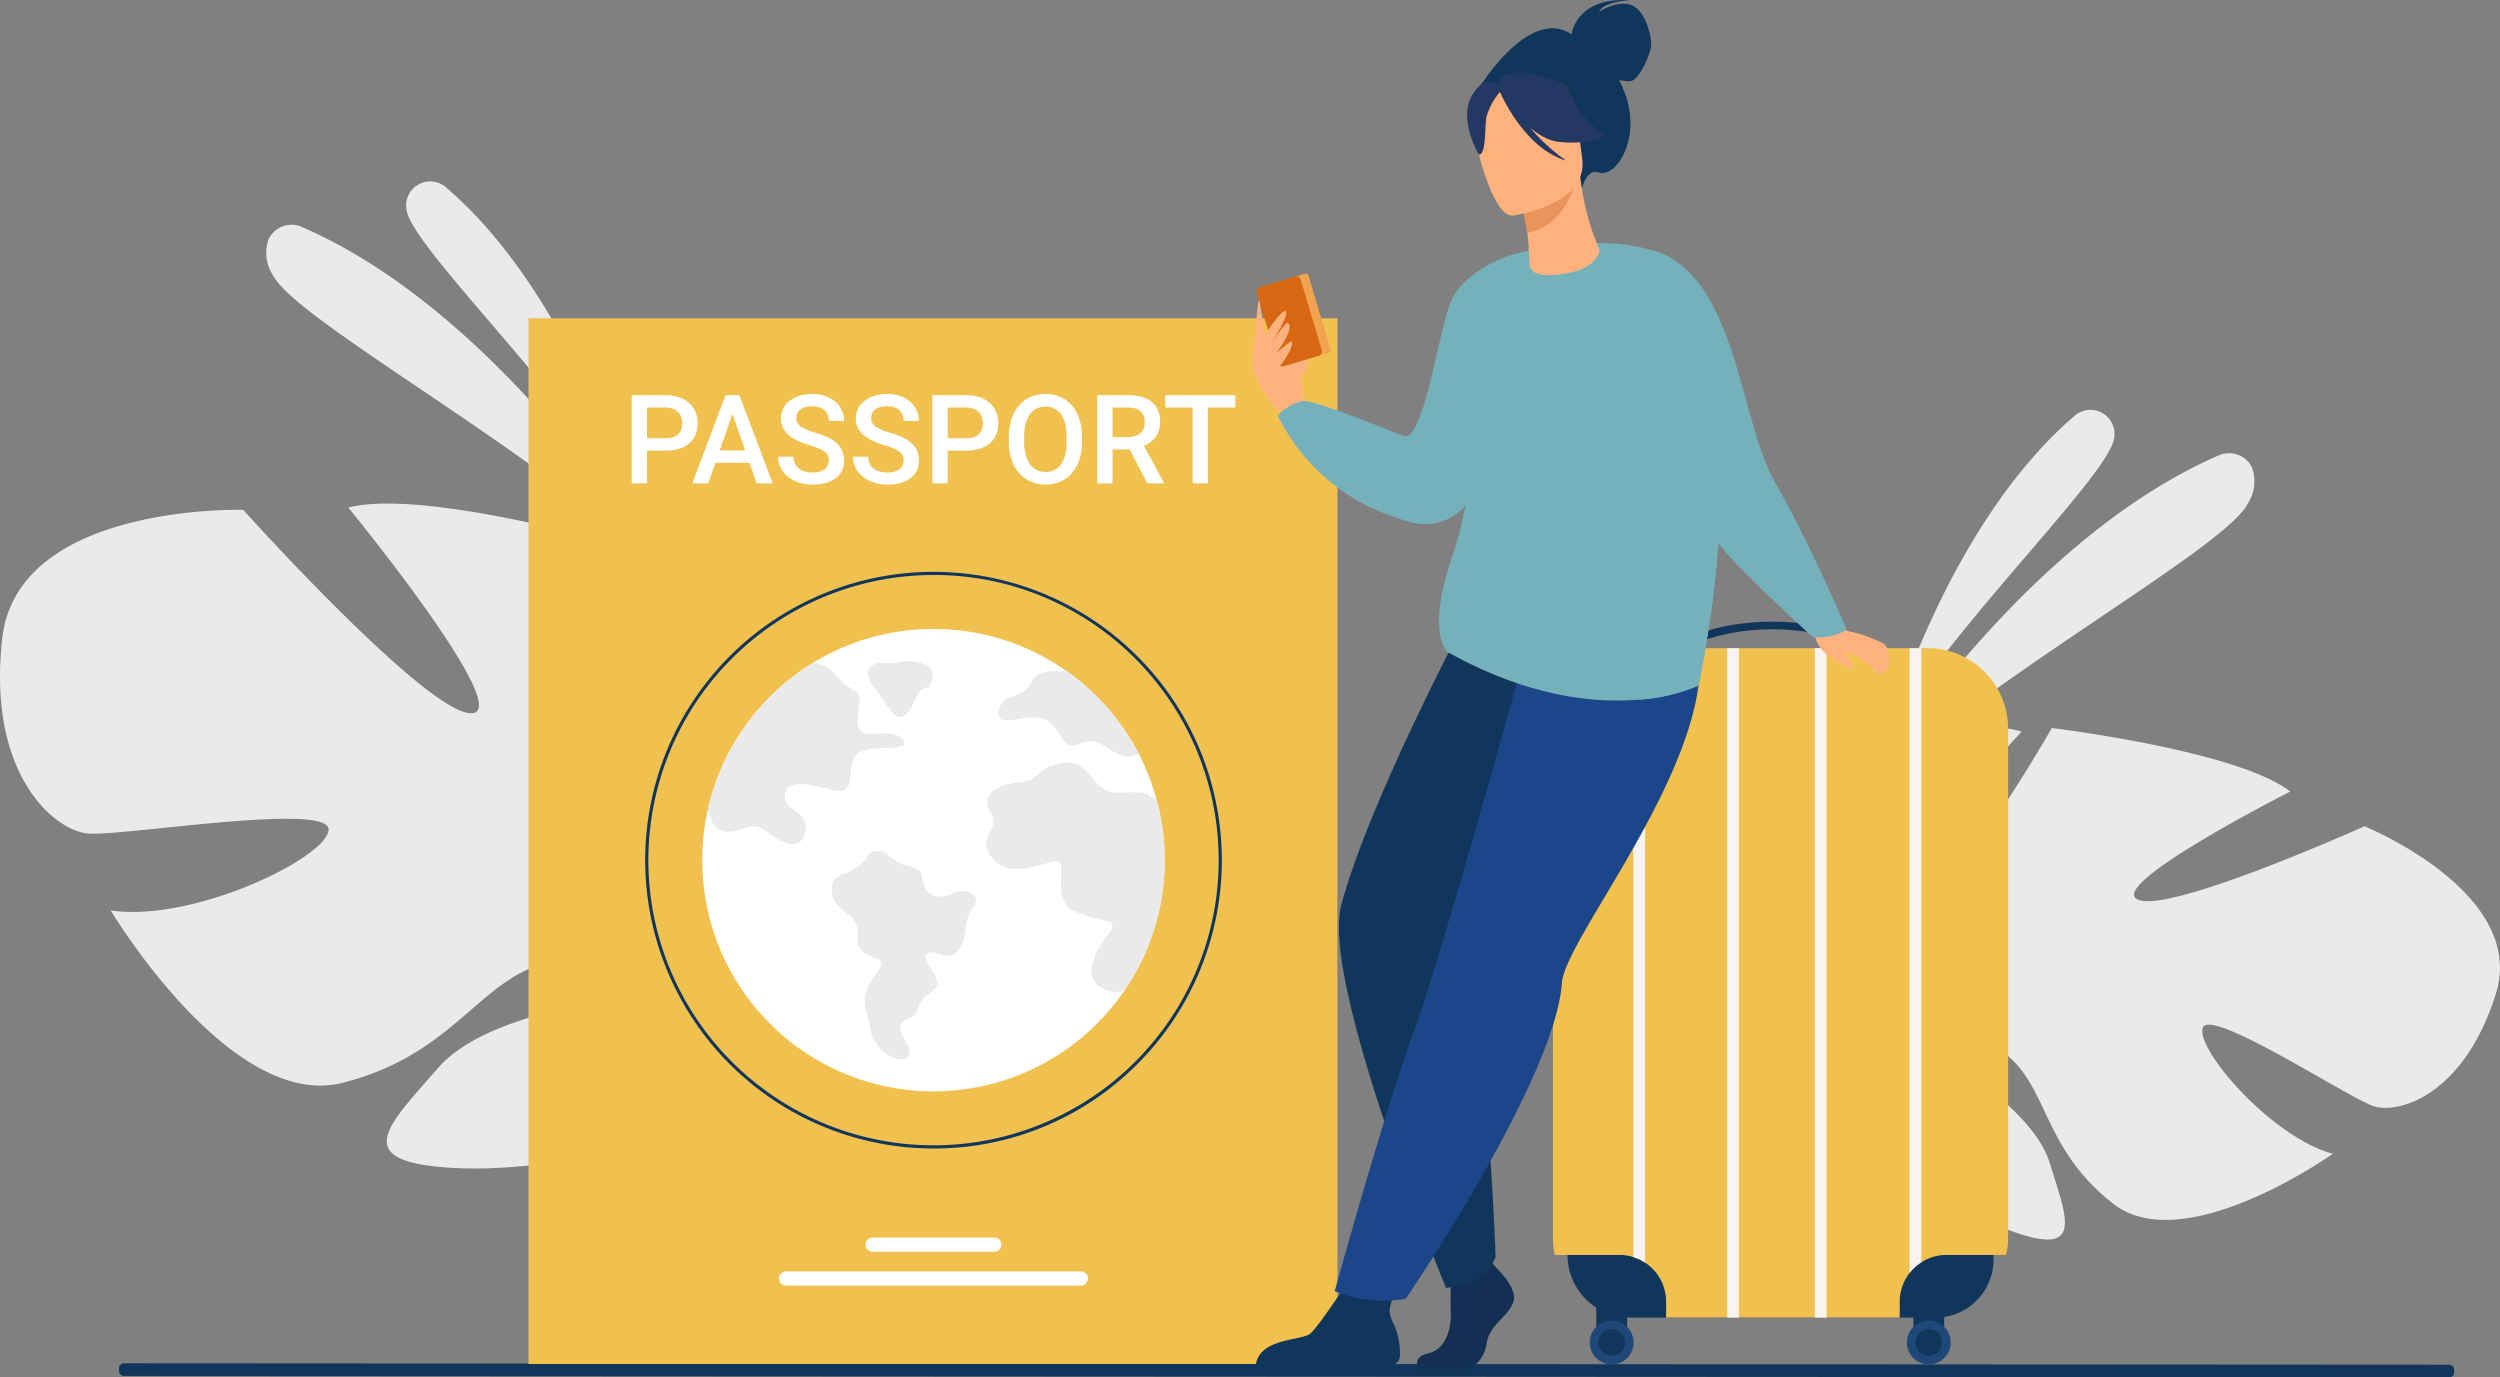 <svg xmlns="http://www.w3.org/2000/svg" id="Grupo_154" data-name="Grupo 154" width="229.468" height="126.423" viewBox="0 0 229.468 126.423"><rect x="0" y="0" width="229.468" height="126.423" fill="#808080" stroke="none"/><path id="Trazado_150" data-name="Trazado 150" d="M357.536,1308.644c1.394-12.439,22.119-11.812,22.119-11.812s16.9,18.788,20.959,18.672-11.314-18.885-11.314-18.885c7.6-1.935,28.706,4.49,28.706,4.49s2.513,24.571,6.416,23.46-3.335-21.642-3.335-21.642c7.808,1.089,16.115,8.722,16.115,8.722,10.892,12.838-5.1,34.657,1.618,43.554h0a29.114,29.114,0,0,1,3.123,4.47l-2.035.313q-.375-.78-.8-1.494a.013.013,0,0,0-.005-.009l-.012-.02c-.188-.293-.457-.709-.791-1.216v0s0,0,0,0c-.809-1.121-1.367-1.956-1.733-2.563l0-.006c-2.451-3.533-7.75-9.213-7.852-8.864-2.333,8-19.555,11.927-29.563,11.431s-6.2-3.883-1.661-9.129,15.666-5.762,18.631-8-2.029-3.253-8.42-1.759-8.629,8.46-18.923,11.065-21.284-15.821-21.284-15.821c7.559,1.127,19.882-4.846,20-7.411s-19,.636-22.1.35S356.142,1321.083,357.536,1308.644Z" transform="translate(-357.333 -1250.035)" fill="#eaeaea"></path><g id="Grupo_146" data-name="Grupo 146" transform="translate(24.43 16.642)"><path id="Trazado_151" data-name="Trazado 151" d="M629.594,1126.511s-5.369-19.149-17.181-29.236a2.208,2.208,0,0,0-3.6,2.073c.006.034.012.068.019.1C609.505,1102.911,622.986,1115.85,629.594,1126.511Z" transform="translate(-595.931 -1096.743)" fill="#eaeaea"></path><path id="Trazado_152" data-name="Trazado 152" d="M557.871,1154.852s-13.762-22.837-32.46-30.972a2.343,2.343,0,0,0-3.046,1.082,3.717,3.717,0,0,0,.366,3.321C524.755,1132.362,545.983,1143.846,557.871,1154.852Z" transform="translate(-522.123 -1119.688)" fill="#eaeaea"></path></g><path id="Trazado_153" data-name="Trazado 153" d="M644.915,1829.829,431.5,1829.7a.463.463,0,0,1-.462-.462V1829a.463.463,0,0,1,.462-.462l213.412.131a.463.463,0,0,1,.462.462v.237A.463.463,0,0,1,644.915,1829.829Z" transform="translate(-420.114 -1703.406)" fill="#11365b"></path><rect id="Rect&#xE1;ngulo_59" data-name="Rect&#xE1;ngulo 59" width="74.243" height="95.983" transform="translate(48.511 29.215)" fill="#f1c150"></rect><g id="Grupo_147" data-name="Grupo 147" transform="translate(57.983 36.162)"><path id="Trazado_154" data-name="Trazado 154" d="M749.852,1234.242v3.007h-1.406v-8.092h3.1a3.787,3.787,0,0,1,1.253.192,2.663,2.663,0,0,1,.925.536,2.286,2.286,0,0,1,.575.817,2.645,2.645,0,0,1,.2,1.028,2.692,2.692,0,0,1-.2,1.056,2.092,2.092,0,0,1-.575.789,2.617,2.617,0,0,1-.925.495,4.179,4.179,0,0,1-1.253.172Zm0-1.128h1.689a2.162,2.162,0,0,0,.7-.1,1.271,1.271,0,0,0,.481-.283,1.092,1.092,0,0,0,.275-.436,1.7,1.7,0,0,0,.086-.553,1.725,1.725,0,0,0-.086-.545,1.248,1.248,0,0,0-.275-.464,1.337,1.337,0,0,0-.481-.322,1.839,1.839,0,0,0-.7-.12h-1.689Z" transform="translate(-748.446 -1229.046)" fill="#fff"></path><path id="Trazado_155" data-name="Trazado 155" d="M791.223,1235.365h-3.135l-.656,1.884h-1.462l3.057-8.092h1.262l3.062,8.092h-1.467Zm-2.74-1.134h2.345l-1.173-3.356Z" transform="translate(-780.408 -1229.046)" fill="#fff"></path><path id="Trazado_156" data-name="Trazado 156" d="M843.805,1234.526a1.23,1.23,0,0,0-.072-.436.865.865,0,0,0-.264-.353,2.195,2.195,0,0,0-.528-.308,8.106,8.106,0,0,0-.864-.308,8.323,8.323,0,0,1-1.067-.395,3.681,3.681,0,0,1-.842-.517,2.21,2.21,0,0,1-.553-.678,1.871,1.871,0,0,1-.2-.878,1.962,1.962,0,0,1,.208-.9,2.13,2.13,0,0,1,.586-.711,2.787,2.787,0,0,1,.906-.467,3.86,3.86,0,0,1,1.167-.167,3.594,3.594,0,0,1,1.228.2,2.754,2.754,0,0,1,.92.536,2.339,2.339,0,0,1,.575.786,2.31,2.31,0,0,1,.2.953h-1.4a1.546,1.546,0,0,0-.092-.542,1.126,1.126,0,0,0-.281-.428,1.293,1.293,0,0,0-.478-.281,2.094,2.094,0,0,0-.683-.1,2.206,2.206,0,0,0-.645.083,1.286,1.286,0,0,0-.453.233.922.922,0,0,0-.267.356,1.14,1.14,0,0,0-.086.445.892.892,0,0,0,.425.75,4.524,4.524,0,0,0,1.3.556,7.574,7.574,0,0,1,1.184.445,3.4,3.4,0,0,1,.831.553,2,2,0,0,1,.492.695,2.241,2.241,0,0,1,.161.87,2.041,2.041,0,0,1-.2.92,1.965,1.965,0,0,1-.578.695,2.709,2.709,0,0,1-.909.439,4.308,4.308,0,0,1-1.189.153,4.261,4.261,0,0,1-1.15-.158,3.251,3.251,0,0,1-1.017-.478,2.49,2.49,0,0,1-.725-.8,2.211,2.211,0,0,1-.275-1.123h1.406a1.471,1.471,0,0,0,.136.659,1.227,1.227,0,0,0,.372.45,1.556,1.556,0,0,0,.558.256,2.852,2.852,0,0,0,.695.081,1.734,1.734,0,0,0,1.1-.3A.959.959,0,0,0,843.805,1234.526Z" transform="translate(-825.716 -1228.407)" fill="#fff"></path><path id="Trazado_157" data-name="Trazado 157" d="M890.138,1234.526a1.232,1.232,0,0,0-.072-.436.861.861,0,0,0-.264-.353,2.193,2.193,0,0,0-.528-.308,8.1,8.1,0,0,0-.864-.308,8.334,8.334,0,0,1-1.067-.395,3.681,3.681,0,0,1-.842-.517,2.213,2.213,0,0,1-.553-.678,1.871,1.871,0,0,1-.2-.878,1.962,1.962,0,0,1,.208-.9,2.132,2.132,0,0,1,.586-.711,2.788,2.788,0,0,1,.906-.467,3.86,3.86,0,0,1,1.167-.167,3.593,3.593,0,0,1,1.228.2,2.757,2.757,0,0,1,.92.536,2.338,2.338,0,0,1,.575.786,2.31,2.31,0,0,1,.2.953h-1.4a1.549,1.549,0,0,0-.092-.542,1.13,1.13,0,0,0-.281-.428,1.294,1.294,0,0,0-.478-.281,2.1,2.1,0,0,0-.684-.1,2.208,2.208,0,0,0-.645.083,1.287,1.287,0,0,0-.453.233.922.922,0,0,0-.267.356,1.137,1.137,0,0,0-.086.445.892.892,0,0,0,.425.75,4.523,4.523,0,0,0,1.3.556,7.579,7.579,0,0,1,1.184.445,3.4,3.4,0,0,1,.831.553,2,2,0,0,1,.492.695,2.238,2.238,0,0,1,.161.87,2.041,2.041,0,0,1-.2.92,1.966,1.966,0,0,1-.578.695,2.71,2.71,0,0,1-.909.439,4.308,4.308,0,0,1-1.189.153,4.263,4.263,0,0,1-1.15-.158,3.255,3.255,0,0,1-1.017-.478,2.49,2.49,0,0,1-.725-.8,2.21,2.21,0,0,1-.275-1.123H886.9a1.467,1.467,0,0,0,.136.659,1.225,1.225,0,0,0,.372.45,1.557,1.557,0,0,0,.559.256,2.85,2.85,0,0,0,.694.081,1.735,1.735,0,0,0,1.1-.3A.959.959,0,0,0,890.138,1234.526Z" transform="translate(-865.18 -1228.407)" fill="#fff"></path><path id="Trazado_158" data-name="Trazado 158" d="M936.011,1234.242v3.007H934.6v-8.092h3.1a3.786,3.786,0,0,1,1.253.192,2.665,2.665,0,0,1,.925.536,2.286,2.286,0,0,1,.575.817,2.641,2.641,0,0,1,.2,1.028,2.688,2.688,0,0,1-.2,1.056,2.092,2.092,0,0,1-.575.789,2.619,2.619,0,0,1-.925.495,4.179,4.179,0,0,1-1.253.172Zm0-1.128h1.69a2.162,2.162,0,0,0,.7-.1,1.272,1.272,0,0,0,.481-.283,1.092,1.092,0,0,0,.275-.436,1.7,1.7,0,0,0,.086-.553,1.729,1.729,0,0,0-.086-.545,1.248,1.248,0,0,0-.275-.464,1.338,1.338,0,0,0-.481-.322,1.839,1.839,0,0,0-.7-.12h-1.69Z" transform="translate(-907.007 -1229.046)" fill="#fff"></path><path id="Trazado_159" data-name="Trazado 159" d="M988.664,1232.775a5.256,5.256,0,0,1-.242,1.653,3.605,3.605,0,0,1-.681,1.239,2.954,2.954,0,0,1-1.056.781,3.555,3.555,0,0,1-2.729,0,3.033,3.033,0,0,1-1.064-.781,3.6,3.6,0,0,1-.695-1.239,5.142,5.142,0,0,1-.247-1.653v-.411a5.166,5.166,0,0,1,.247-1.656,3.676,3.676,0,0,1,.689-1.245,2.966,2.966,0,0,1,1.059-.783,3.56,3.56,0,0,1,2.731,0,2.959,2.959,0,0,1,1.062.783,3.605,3.605,0,0,1,.684,1.245,5.281,5.281,0,0,1,.242,1.656Zm-1.406-.422a4.939,4.939,0,0,0-.131-1.2,2.552,2.552,0,0,0-.381-.87,1.649,1.649,0,0,0-.614-.531,1.832,1.832,0,0,0-.825-.181,1.788,1.788,0,0,0-.811.181,1.677,1.677,0,0,0-.614.531,2.591,2.591,0,0,0-.389.87,4.742,4.742,0,0,0-.136,1.2v.422a4.777,4.777,0,0,0,.136,1.2,2.589,2.589,0,0,0,.392.875,1.682,1.682,0,0,0,.62.534,1.807,1.807,0,0,0,.814.181,1.653,1.653,0,0,0,1.437-.711,3.586,3.586,0,0,0,.5-2.078Z" transform="translate(-947.334 -1228.407)" fill="#fff"></path><path id="Trazado_160" data-name="Trazado 160" d="M1039.655,1234.131h-1.567v3.118h-1.406v-8.092h2.845a4.427,4.427,0,0,1,1.239.158,2.542,2.542,0,0,1,.92.467,1.98,1.98,0,0,1,.57.764,2.671,2.671,0,0,1,.194,1.056,2.275,2.275,0,0,1-.392,1.359,2.492,2.492,0,0,1-1.092.842l1.817,3.373v.072h-1.506Zm-1.567-1.128h1.445a1.981,1.981,0,0,0,.661-.1,1.315,1.315,0,0,0,.472-.278,1.136,1.136,0,0,0,.284-.422,1.482,1.482,0,0,0,.094-.539,1.693,1.693,0,0,0-.089-.564,1.119,1.119,0,0,0-.272-.434,1.211,1.211,0,0,0-.47-.278,2.139,2.139,0,0,0-.686-.1h-1.439Z" transform="translate(-993.951 -1229.046)" fill="#fff"></path><path id="Trazado_161" data-name="Trazado 161" d="M1085.274,1230.291h-2.523v6.958h-1.395v-6.958h-2.5v-1.134h6.419Z" transform="translate(-1029.871 -1229.046)" fill="#fff"></path></g><g id="Grupo_148" data-name="Grupo 148" transform="translate(71.505 113.597)"><path id="Trazado_162" data-name="Trazado 162" d="M905.088,1752.028H893.931a.651.651,0,0,1-.651-.651h0a.651.651,0,0,1,.651-.651h11.157a.651.651,0,0,1,.651.651h0A.651.651,0,0,1,905.088,1752.028Z" transform="translate(-885.33 -1750.727)" fill="#fff"></path><path id="Trazado_163" data-name="Trazado 163" d="M867.363,1772.949H840.306a.651.651,0,0,1-.651-.651h0a.651.651,0,0,1,.651-.651h27.057a.651.651,0,0,1,.651.651h0A.651.651,0,0,1,867.363,1772.949Z" transform="translate(-839.655 -1768.547)" fill="#fff"></path></g><g id="Grupo_149" data-name="Grupo 149" transform="translate(59.22 52.487)"><path id="Trazado_164" data-name="Trazado 164" d="M783.253,1391.456a26.464,26.464,0,1,1,18.713-7.751A26.291,26.291,0,0,1,783.253,1391.456Zm0-52.638a26.173,26.173,0,1,0,18.507,7.666A26,26,0,0,0,783.253,1338.818Z" transform="translate(-756.788 -1338.527)" fill="#11365b"></path></g><path id="Trazado_165" data-name="Trazado 165" d="M834.6,1395.125a21.354,21.354,0,0,1-.343,3.822,21.226,21.226,0,0,1-40.285,4.768,20.836,20.836,0,0,1-1.081-3.052,21.372,21.372,0,0,1-.25-10.054c0-.017.007-.033.01-.05a21.278,21.278,0,0,1,8.283-12.624q.654-.474,1.346-.9a21.106,21.106,0,0,1,11.1-3.132q.81,0,1.6.06a21.081,21.081,0,0,1,10.51,3.736h0a21.3,21.3,0,0,1,5.821,6.078q.487.77.91,1.582a21.126,21.126,0,0,1,2.374,9.765Z" transform="translate(-727.698 -1316.172)" fill="#fff"></path><g id="Grupo_150" data-name="Grupo 150" transform="translate(64.946 60.665)"><path id="Trazado_166" data-name="Trazado 166" d="M808.939,1403.62c-.847,1.341.354,3.67-2.187,3.035s-4.093-.918-4.234.493,1.905,1.412,1.905,2.894-.918,1.972-2.329,1.268-1.817-1.727-3.458-1.092-2.593.212-2.964-1.059a1.856,1.856,0,0,0-.264-.556c0-.017.007-.033.011-.05a21.277,21.277,0,0,1,8.283-12.623q.654-.475,1.346-.9a2.791,2.791,0,0,1,2.126,1.109c1.482,1.836,2.469.918,2.117,3.035s.212,2.4,1.411,2.329,2.611-.071,2.752.847S809.786,1402.279,808.939,1403.62Z" transform="translate(-795.41 -1394.831)" fill="#eaeaea"></path><path id="Trazado_167" data-name="Trazado 167" d="M883.291,1515.265s-1.87.6-2.364-.706.07-1.588-1.588-1.976-1.8-1.517-2.858-1.376-.529.565-1.764,1.482-2.364.494-2.329,2.188,1.87,1.958,2.24,3.069-.265,1.588.529,2.435,2.276.476,1.588,1.641-1.747,2.064-1.217,3.864.159,1.905,1.058,3.175,2.646,1.694,2.911.847-1.217-1.958-.741-2.8,1.27-.265,1.588-1.535,1.605-1.27,1.711-2.152-1.552-2.223-.917-2.787,1.905,1.023,2.893-.388.317-2.54,1.341-3.881S884,1514.489,883.291,1515.265Z" transform="translate(-860.976 -1493.775)" fill="#eaeaea"></path><path id="Trazado_168" data-name="Trazado 168" d="M984.36,1465.651a21.356,21.356,0,0,1-.343,3.822,21.1,21.1,0,0,1-3.349,8.141,2.422,2.422,0,0,1-1.7-.045c-2.646-1.059-.688-3.917.37-5.346s-1.641-.794-3.6-2.117.212-4.869-1.8-4.287-4.445,1.323-5.61-.635,1.058-2.276.053-3.916.582-2.594,2.593-2.752,1.746-1.588,4.234-1.8,2.435,2.964,5.187,2.752,2.628.423,2.628.423a1.281,1.281,0,0,1,.575.121A21.258,21.258,0,0,1,984.36,1465.651Z" transform="translate(-942.402 -1447.365)" fill="#eaeaea"></path><path id="Trazado_169" data-name="Trazado 169" d="M988.515,1407.165c-2.289,1.113-3.207-1.915-5.163-1-1.972.918-1.627-.847-3.179-1.976s-4.657.918-4.517-.847,2.469-1.27,2.964-2.681,2.752-1.058,2.752-1.058a1.528,1.528,0,0,1,.411-.093h0a21.3,21.3,0,0,1,5.82,6.078Q988.092,1406.352,988.515,1407.165Z" transform="translate(-948.931 -1398.642)" fill="#eaeaea"></path><path id="Trazado_170" data-name="Trazado 170" d="M900.256,1396.128s1.2-1.731-.706-2.241-1.87.158-3.352,0-2.064.989-.953,2.241,2.011,3.656,3.017,2.375S899.074,1396.251,900.256,1396.128Z" transform="translate(-879.952 -1393.69)" fill="#eaeaea"></path></g><path id="Trazado_171" data-name="Trazado 171" d="M1464.5,1458.444c2.92-9.31-12.058-15.384-12.058-15.384s-17.966,8.081-20.823,6.722,14.011-9.908,14.011-9.908c-4.809-3.77-21.886-5.83-21.886-5.83s-9.523,16.733-11.958,14.712,9.188-14.386,9.188-14.386c-5.911-1.68-14.238,1.15-14.238,1.15-11.807,5.729-7.267,26.322-14.859,30.553h0a22.716,22.716,0,0,0-3.633,2.205l1.352.864q.513-.438,1.038-.815a.011.011,0,0,1,.006,0l.015-.01c.226-.15.549-.362.947-.619h0c.93-.545,1.59-.964,2.043-1.283l0,0c2.86-1.748,8.426-4.132,8.389-3.851-.854,6.44,10.193,14.659,17.487,17.455s5.645-.818,4.058-5.988-9.359-9.039-10.77-11.569,2.471-1.681,6.559,1.4,3.492,8.749,10.014,13.846,20.157-4.586,20.157-4.586c-5.746-1.575-12.654-9.712-11.929-11.577s13.352,6.433,15.653,7.2S1461.585,1467.754,1464.5,1458.444Z" transform="translate(-1235.415 -1367.219)" fill="#eaeaea"></path><g id="Grupo_151" data-name="Grupo 151" transform="translate(171.184 37.609)"><path id="Trazado_172" data-name="Trazado 172" d="M1526.083,1267.937s5.369-19.15,17.181-29.236a2.208,2.208,0,0,1,3.6,2.073c-.006.034-.012.068-.019.1C1546.172,1244.337,1532.691,1257.275,1526.083,1267.937Z" transform="translate(-1523.998 -1238.169)" fill="#eaeaea"></path><path id="Trazado_173" data-name="Trazado 173" d="M1512.017,1296.278s13.762-22.837,32.46-30.972a2.343,2.343,0,0,1,3.046,1.082,3.717,3.717,0,0,1-.365,3.321C1545.133,1273.788,1523.9,1285.271,1512.017,1296.278Z" transform="translate(-1512.017 -1261.113)" fill="#eaeaea"></path></g><path id="Rect&#xE1;ngulo_60" data-name="Rect&#xE1;ngulo 60" d="M0,0H39.1a0,0,0,0,1,0,0V.433a5.32,5.32,0,0,1-5.32,5.32H5.753A5.753,5.753,0,0,1,0,0V0A0,0,0,0,1,0,0Z" transform="translate(143.878 115.187)" fill="#11365b"></path><path id="Trazado_174" data-name="Trazado 174" d="M1360.563,1393.193v46.662a7.45,7.45,0,0,1-.182,1.638h-5.473a4.3,4.3,0,0,0-4.295,4.3v1.454h-21.441v-1.454a4.291,4.291,0,0,0-4.294-4.3h-5.916a7.428,7.428,0,0,1-.182-1.638v-46.662a7.387,7.387,0,0,1,7.385-7.391h27.014A7.387,7.387,0,0,1,1360.563,1393.193Z" transform="translate(-1176.244 -1326.306)" fill="#f1c150"></path><g id="Grupo_152" data-name="Grupo 152" transform="translate(154.451 57.053)"><path id="Trazado_175" data-name="Trazado 175" d="M1415.995,1371.744c-9.676-3.815-16.427-.06-16.494-.022l-.349-.608a15.338,15.338,0,0,1,4.779-1.515,23.153,23.153,0,0,1,12.321,1.493Z" transform="translate(-1399.152 -1369.326)" fill="#11365b"></path></g><rect id="Rect&#xE1;ngulo_61" data-name="Rect&#xE1;ngulo 61" width="2.83" height="3.855" transform="translate(146.519 118.78)" fill="#11365b"></rect><path id="Trazado_176" data-name="Trazado 176" d="M1341.607,1804.053a2.013,2.013,0,1,1,2.013,2.015A2.014,2.014,0,0,1,1341.607,1804.053Z" transform="translate(-1195.687 -1680.834)" fill="#1f4777"></path><path id="Trazado_177" data-name="Trazado 177" d="M1346.943,1808.6a1.222,1.222,0,1,1,1.222,1.224A1.223,1.223,0,0,1,1346.943,1808.6Z" transform="translate(-1200.232 -1685.384)" fill="#11365b"></path><rect id="Rect&#xE1;ngulo_62" data-name="Rect&#xE1;ngulo 62" width="2.83" height="3.855" transform="translate(175.624 118.78)" fill="#11365b"></rect><path id="Trazado_178" data-name="Trazado 178" d="M1537.933,1804.053a2.013,2.013,0,1,1,2.013,2.015A2.014,2.014,0,0,1,1537.933,1804.053Z" transform="translate(-1362.907 -1680.834)" fill="#1f4777"></path><path id="Trazado_179" data-name="Trazado 179" d="M1543.269,1808.6a1.222,1.222,0,1,1,1.222,1.224A1.223,1.223,0,0,1,1543.269,1808.6Z" transform="translate(-1367.452 -1685.384)" fill="#11365b"></path><path id="Trazado_180" data-name="Trazado 180" d="M1369.668,1385.8v56.4a4.289,4.289,0,0,0-1.076-.512V1385.8Z" transform="translate(-1218.671 -1326.306)" fill="#f8f4f1"></path><rect id="Rect&#xE1;ngulo_63" data-name="Rect&#xE1;ngulo 63" width="1.077" height="61.444" transform="translate(158.538 59.496)" fill="#f8f4f1"></rect><rect id="Rect&#xE1;ngulo_64" data-name="Rect&#xE1;ngulo 64" width="1.077" height="61.444" transform="translate(166.579 59.496)" fill="#f8f4f1"></rect><path id="Trazado_181" data-name="Trazado 181" d="M1540.712,1385.8v56.366a4.253,4.253,0,0,0-1.077.979V1385.8Z" transform="translate(-1364.357 -1326.306)" fill="#f8f4f1"></path><path id="Trazado_182" data-name="Trazado 182" d="M1159.455,1206.673c0-.08,1.178-2.517.8-2.7s-1.047-.159-1.125.268A14.911,14.911,0,0,0,1159.455,1206.673Z" transform="translate(-1040.257 -1171.336)" fill="#ffb27d"></path><path id="Trazado_183" data-name="Trazado 183" d="M1137.239,1196.22c0-.239-.276-3.886-.891-4.613s-1.872-1.759-2.267-1.727a3.888,3.888,0,0,0-1.476,3.659,12.916,12.916,0,0,0,2.425,3.7Z" transform="translate(-1017.597 -1159.43)" fill="#ffb27d"></path><g id="Grupo_153" data-name="Grupo 153" transform="translate(115.348 25.1)"><path id="Trazado_184" data-name="Trazado 184" d="M1146.175,1161.067l-3.582,1.073a.225.225,0,0,1-.28-.151l-2.047-6.831a.225.225,0,0,1,.151-.28l3.582-1.074a.224.224,0,0,1,.28.151l2.047,6.831A.225.225,0,0,1,1146.175,1161.067Z" transform="translate(-1139.534 -1153.796)" fill="#f1a34f"></path><path id="Trazado_185" data-name="Trazado 185" d="M1141.1,1162.906l-3.249.974a.4.4,0,0,1-.5-.267l-1.947-6.5a.4.4,0,0,1,.267-.5l3.249-.974a.4.4,0,0,1,.5.267l1.947,6.5A.4.4,0,0,1,1141.1,1162.906Z" transform="translate(-1135.388 -1155.357)" fill="#d86713"></path></g><path id="Trazado_186" data-name="Trazado 186" d="M1140.563,1179.193s1.492-2.3,1.856-2.167c.52.182-1.353,3.094-1.353,3.094s1.388-2.176,1.6-2.013c.494.373-.292,1.74-1.072,2.789,0,0,1.4-1.278,1.441-1.048.159.806-1.532,2.76-1.532,2.76l-.945-2.159Z" transform="translate(-1024.448 -1148.477)" fill="#ffb27d"></path><path id="Trazado_187" data-name="Trazado 187" d="M1133.016,1175.733c.072-.281.436-5.761.592-5.242s.527,3.394.527,3.394Z" transform="translate(-1018.02 -1142.886)" fill="#ffb27d"></path><path id="Trazado_188" data-name="Trazado 188" d="M1169.962,1150.641a40.611,40.611,0,0,1-1.875,10.769c-1.357,3.8-3.69,6.879-7.691,5.741q-.614-.175-1.189-.376l-.005,0a18.3,18.3,0,0,1-10.758-9.313,4.19,4.19,0,0,1,2.359-1.366c1.637.088,8.831,3.143,9.289,3.236,1.664.334,3.008-8.809,4.089-11.976s5.506-4.585,5.506-4.585Z" transform="translate(-1031.16 -1119.303)" fill="#75b1bb"></path><path id="Trazado_189" data-name="Trazado 189" d="M1230.083,1239.509l-.156,4.294c-1.358,3.8-3.69,6.879-7.691,5.741q-.614-.175-1.189-.376c.128.017,2.577.348,3.6-.677,1.053-1.055.943-4.548,2.883-6.877S1230.083,1239.509,1230.083,1239.509Z" transform="translate(-1092.999 -1201.697)" fill="#75b1bb" style="mix-blend-mode: multiply;isolation: isolate"></path><path id="Trazado_190" data-name="Trazado 190" d="M1241.874,1764.274s2,1.826,1.61,3.123-2.2,2.162-2.44,3.747-1.22,2.45-2.1,2.45h-4.187s-.646-1.115.915-1.452,2.15-2.2,2.052-3.929a30.483,30.483,0,0,1,.146-4.036l3.318-.769Z" transform="translate(-1104.566 -1647.932)" fill="#133054"></path><path id="Trazado_191" data-name="Trazado 191" d="M1134.839,1775.375h12.328a.892.892,0,0,0,.894-.867,6.293,6.293,0,0,0-.441-2.659c-.658-1.46-1.074-1.715,1.705-5.96-.836.86-3.089.467-4.991.211-.233.377-3.761,5.828-4.539,6.387C1138.937,1773.105,1135.1,1772.885,1134.839,1775.375Z" transform="translate(-1019.573 -1650.045)" fill="#11365b"></path><path id="Trazado_192" data-name="Trazado 192" d="M1197.9,1361.042s-8.939,16.867-11.368,26.154c-1.885,7.209,9.621,35.1,9.621,35.1a9.214,9.214,0,0,0,2.474-.665,4.015,4.015,0,0,0,2.08-2.18s-.682-19.944-3.011-29.593c-.523-2.166,2.533-9.152,7.69-12.978s7.3-16.137,4.234-16.969S1197.9,1361.042,1197.9,1361.042Z" transform="translate(-1063.428 -1304.08)" fill="#11365b"></path><path id="Trazado_193" data-name="Trazado 193" d="M1203.318,1336.407s-9.4,34.448-12.248,42.183-7.371,24.153-7.371,24.153a11.913,11.913,0,0,0,6.518.707s13.74-20.13,14.339-29.027c.277-4.112,14.1-20.415,12.557-31.046Z" transform="translate(-1061.189 -1284.234)" fill="#1c468a"></path><path id="Trazado_194" data-name="Trazado 194" d="M1272.078,1175.561a16.36,16.36,0,0,1-5.535,1.3h0c-4.048.339-10.109-.256-17.493-4.367,0,0-2.06-1.7.471-8.913,1.915-5.463,2.848-16.982,5.185-27.479,0,0,7.583-2.379,13.667-.323,4.648,1.572,4.186,8.706,5.044,16.134.08.694.171,1.389.28,2.083C1274.963,1162.131,1272.078,1175.561,1272.078,1175.561Z" transform="translate(-1116.176 -1112.64)" fill="#75b1bb"></path><path id="Trazado_195" data-name="Trazado 195" d="M1273.709,1007.326s5.175-8.425,9.183-4.089c0,0,2.62.669,4.121,4.749,1.531,4.162-.854,7.837-2.446,7.244-1.022-.381-1.5,1.38-1.5,1.38Z" transform="translate(-1137.855 -999.401)" fill="#11365b"></path><path id="Trazado_196" data-name="Trazado 196" d="M1330.3,987.658s.356-3.488,5.453-3.149c0,0-2.41.043-2.927,1.049,0,0,1.752-1.13,3.031-.58s1.82,2.942,1.751,3.7-1.051,3.141-1.91,3.265a4,4,0,0,1-1.985-.484Z" transform="translate(-1186.055 -984.486)" fill="#11365b"></path><path id="Trazado_197" data-name="Trazado 197" d="M1306.17,1100.719a23.518,23.518,0,0,1-1.764-6.69l-.306.107-5.145,1.812s.361,1.649.591,3.219c.094.642.161,1.787.205,2.787.045,1.022,1.051,1.119,2.073,1.072C1304.545,1102.9,1306.044,1101.886,1306.17,1100.719Z" transform="translate(-1159.359 -1077.789)" fill="#ffb27d"></path><path id="Trazado_198" data-name="Trazado 198" d="M1298.956,1096.566s.361,1.65.591,3.219c2.951-.511,4.128-3.44,4.554-5.03Z" transform="translate(-1159.359 -1078.407)" fill="#e8945b"></path><path id="Trazado_199" data-name="Trazado 199" d="M1278.757,1030.025a15.731,15.731,0,0,0,1.27-4.829c.05-1.536-1.513-6.979-6.978-5.375a7.658,7.658,0,0,0-2.972,1.642c-1.094.993-2.587,3.011.066,7.575l.744,1.563Z" transform="translate(-1133.552 -1014.333)" fill="#11365b"></path><path id="Trazado_200" data-name="Trazado 200" d="M1273.341,1047.1s7.028-.9,6.4-5.263-.138-7.426-4.652-7.039-5.145,2.178-5.291,3.687S1271.5,1047.22,1273.341,1047.1Z" transform="translate(-1134.519 -1027.311)" fill="#ffb27d"></path><path id="Trazado_201" data-name="Trazado 201" d="M1283.894,1030.616s2.658,4.847,5.714,5.18,4.22-.641,4.22-.641a8.427,8.427,0,0,1-3.439-4.535S1284.991,1027.969,1283.894,1030.616Z" transform="translate(-1146.53 -1022.776)" fill="#233862"></path><path id="Trazado_202" data-name="Trazado 202" d="M1268.945,1035.874a6.254,6.254,0,0,0-1.458,2.513c-.189,1.163-.017,3.475-.7,3.493,0,0-1.948-3.274-.607-5.479C1267.608,1034.064,1268.945,1035.874,1268.945,1035.874Z" transform="translate(-1131.045 -1027.686)" fill="#233862"></path><path id="Trazado_203" data-name="Trazado 203" d="M1285.881,1032.609s2.141,5.169,6.106,6.351c0,0-4.193-2.761-5.019-6.257S1285.881,1032.609,1285.881,1032.609Z" transform="translate(-1148.222 -1024.21)" fill="#233862"></path><path id="Trazado_204" data-name="Trazado 204" d="M1370.244,1269.74a16.36,16.36,0,0,1-5.535,1.3h0a6.2,6.2,0,0,1,.336-7.722c3.241-4.081-.253-11.61,2.242-15.706,1.737-2.85,3.427-2.186,4.3-1.521.08.694.171,1.389.28,2.083C1373.129,1256.31,1370.244,1269.74,1370.244,1269.74Z" transform="translate(-1214.342 -1206.819)" fill="#75b1bb" style="mix-blend-mode: multiply;isolation: isolate"></path><path id="Trazado_205" data-name="Trazado 205" d="M1482.714,1368.084s.431,1,1.033,1.07a12.619,12.619,0,0,1,3.148,1.107c.8.473.742,2.588-.054,2.787s-1.194-1.576-3.683-2.052c-.844-.161-2.074.422-2.572-1.6Z" transform="translate(-1314.062 -1311.215)" fill="#ffb27d"></path><path id="Trazado_206" data-name="Trazado 206" d="M1375.341,1140.265c7.236,2.662,7.5,15.482,10.73,21.128,3.327,5.823,6.567,13.486,6.567,13.486s-.058.23-1.3.585a5.186,5.186,0,0,1-1.786.144s-6.837-6.185-8.695-8.625-6.237-13.759-6.237-13.759S1372.469,1139.209,1375.341,1140.265Z" transform="translate(-1223.147 -1117.122)" fill="#75b1bb"></path><path id="Trazado_207" data-name="Trazado 207" d="M1481.791,1380.32a2.737,2.737,0,0,0,1.243,1.558c1.067.7,1.923,1.394,2.026.962s-.594-.9-.76-1.692S1481.791,1380.32,1481.791,1380.32Z" transform="translate(-1315.088 -1321.637)" fill="#ffb27d"></path></svg>